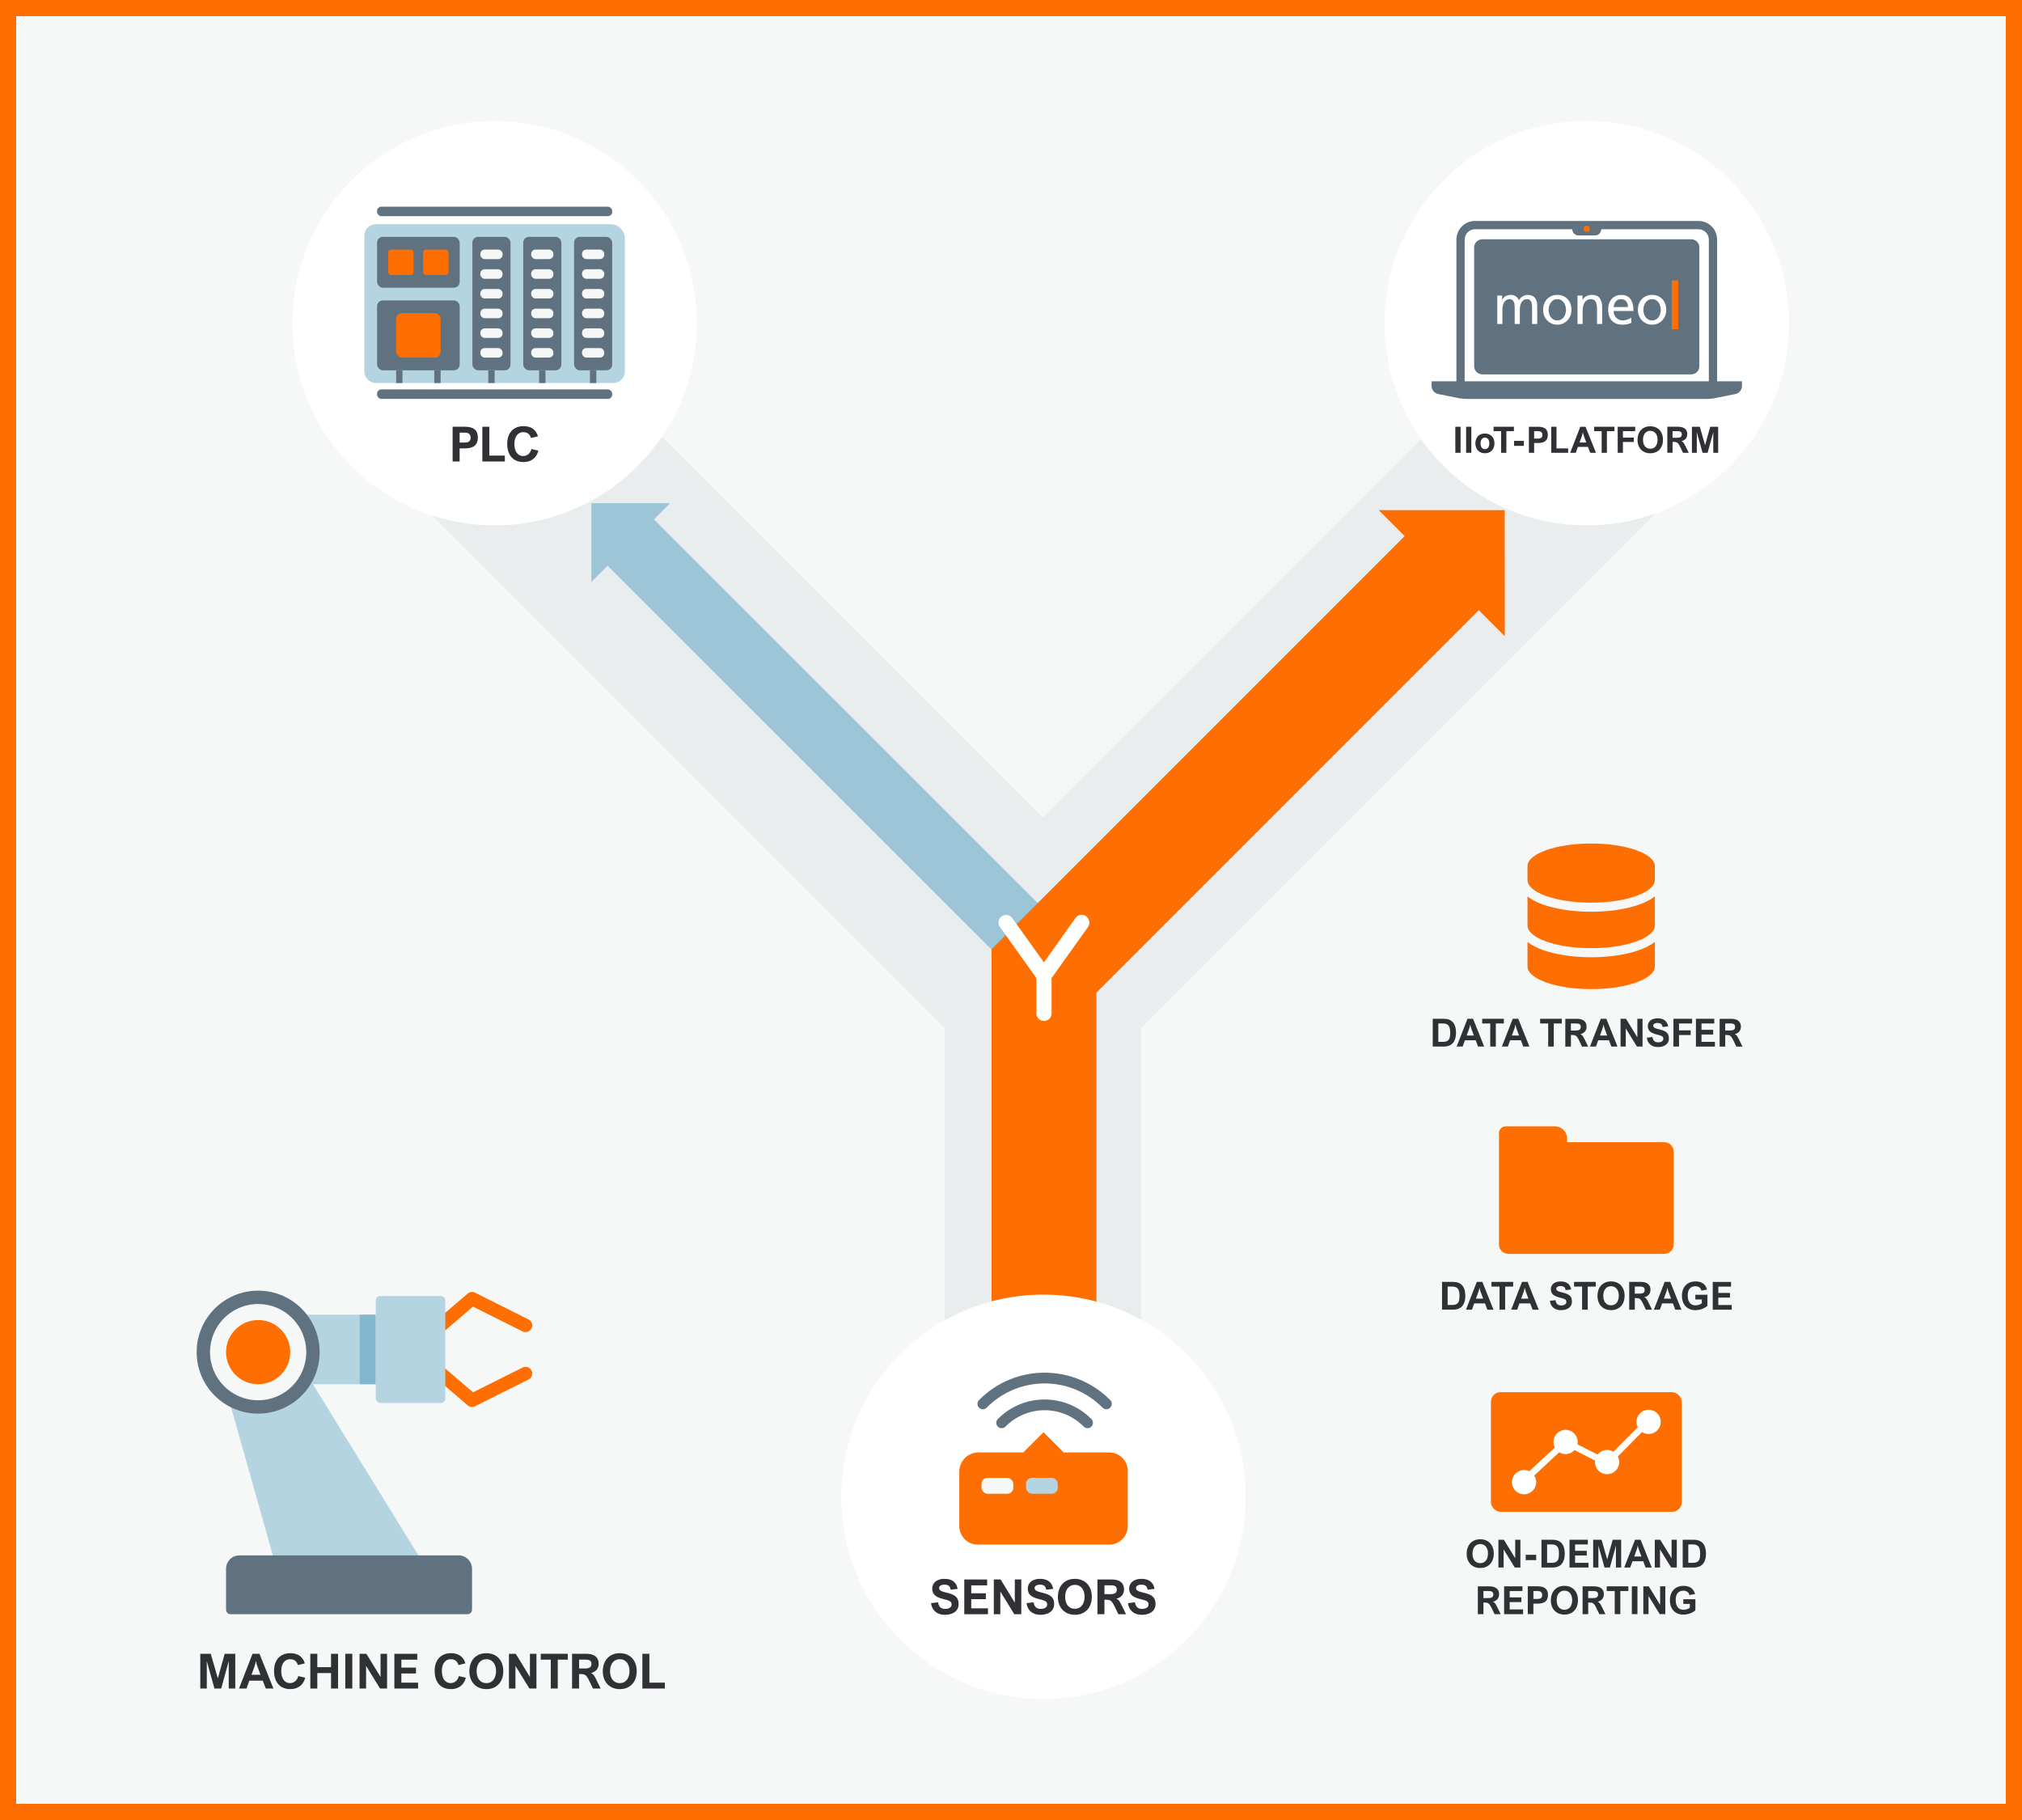 <?xml version="1.0" encoding="UTF-8" standalone="no"?>
<svg xmlns="http://www.w3.org/2000/svg" data-name="Ebene 49" height="900" id="Ebene_49" viewBox="0 0 1000 900" width="1000">
  <rect x="0" y="0" width="1000" height="900" fill="#808080" stroke="none"/>
    
  <defs>
        
    <style>
      .cls-1 {
        stroke-width: 97.2px;
      }

      .cls-1, .cls-2, .cls-3, .cls-4, .cls-5 {
        stroke-miterlimit: 10;
      }

      .cls-1, .cls-2, .cls-6, .cls-7, .cls-4, .cls-5 {
        fill: none;
      }

      .cls-1, .cls-4 {
        stroke: #bbc2c8;
      }

      .cls-8 {
        fill: #f6f7f7;
      }

      .cls-8, .cls-9, .cls-10, .cls-11, .cls-12, .cls-13, .cls-14, .cls-15, .cls-16 {
        stroke-width: 0px;
      }

      .cls-17 {
        opacity: .2;
      }

      .cls-2 {
        stroke-width: 51.84px;
      }

      .cls-2, .cls-7 {
        stroke: #ff6e00;
      }

      .cls-9 {
        fill: #9cc5d7;
      }

      .cls-3 {
        stroke: #607280;
        stroke-width: .89px;
      }

      .cls-3, .cls-12 {
        fill: #607280;
      }

      .cls-6 {
        stroke: #fff;
        stroke-width: 3.2px;
      }

      .cls-6, .cls-7 {
        stroke-linecap: round;
        stroke-linejoin: round;
      }

      .cls-10 {
        fill: #303135;
      }

      .cls-11 {
        fill: #b5d4e1;
      }

      .cls-13 {
        fill: #f6f7f7;
      }

      .cls-7 {
        stroke-width: 6.61px;
      }

      .cls-4 {
        stroke-width: 108px;
      }

      .cls-14 {
        fill: #ff6e00;
      }

      .cls-15 {
        fill: #fff;
      }

      .cls-5 {
        stroke: #9cc5d7;
        stroke-width: 32.4px;
      }

      .cls-16 {
        fill: #83b7cd;
      }
    </style>
      
  </defs>
    
  <g>
        
    <rect class="cls-13" height="892" width="992" x="4" y="4"/>
        
    <path class="cls-14" d="M992,8v884H8V8h984M1000,0H0v900h1000V0h0Z"/>
      
  </g>
    
  <g data-name="Ebene 51" id="Ebene_51">
        
    <g>
            
      <g>
                
        <g class="cls-17">
                    
          <line class="cls-1" x1="515.78" x2="515.78" y1="480.67" y2="757.15"/>
                    
          <line class="cls-4" x1="515.78" x2="808.18" y1="480.67" y2="188.27"/>
                    
          <line class="cls-4" x1="515.78" x2="218.81" y1="480.67" y2="183.7"/>
                  
        </g>
                
        <g>
                    
          <line class="cls-5" x1="519.02" x2="309.32" y1="475.27" y2="265.69"/>
                    
          <polygon class="cls-9" points="292.45 287.79 331.41 248.82 292.45 248.83 292.45 287.79"/>
                  
        </g>
                
        <g>
                    
          <line class="cls-2" x1="508.72" x2="717.19" y1="487.72" y2="279.25"/>
                    
          <polygon class="cls-14" points="681.84 252.26 744.19 314.6 744.18 252.27 681.84 252.26"/>
                  
        </g>
                
        <line class="cls-2" x1="516.32" x2="516.32" y1="757.15" y2="469.4"/>
                
        <path class="cls-15" d="M538.11,458.39l-18.05,25.28v17.55c0,2.07-1.68,3.64-3.75,3.64s-3.75-1.58-3.75-3.66v-17.54l-18.05-25.28c-1.21-1.68-.81-4.03.87-5.23,1.68-1.2,4.03-.81,5.23.87l15.7,21.88,15.6-21.97c1.2-1.68,3.55-2.07,5.23-.87,1.68,1.3,2.18,3.64.97,5.33Z"/>
              
      </g>
            
      <g>
                
        <circle class="cls-15" cx="244.62" cy="159.8" r="100"/>
                
        <g>
                    
          <g>
                        
            <path class="cls-11" d="M185.91,110.84h116c3.94,0,7.14,3.2,7.14,7.14v65.71c0,3.15-2.56,5.71-5.71,5.71h-117.43c-3.15,0-5.71-2.56-5.71-5.71v-67.14c0-3.15,2.56-5.71,5.71-5.71Z"/>
                        
            <rect class="cls-12" height="25.14" rx="2.86" ry="2.86" width="40.86" x="186.48" y="117.12"/>
                        
            <rect class="cls-12" height="34.57" rx="2.86" ry="2.86" width="40.86" x="186.48" y="148.55"/>
                        
            <rect class="cls-12" height="66" rx="2.86" ry="2.86" width="18.86" x="233.62" y="117.12"/>
                        
            <rect class="cls-12" height="66" rx="2.86" ry="2.86" width="18.86" x="258.77" y="117.12"/>
                        
            <rect class="cls-12" height="66" rx="2.86" ry="2.86" width="18.86" x="283.91" y="117.12"/>
                        
            <rect class="cls-14" height="22" rx="2.86" ry="2.86" width="22" x="195.91" y="154.84"/>
                        
            <g>
                            
              <rect class="cls-14" height="12.57" rx="1.43" ry="1.43" width="12.57" x="191.98" y="123.41"/>
                            
              <rect class="cls-14" height="12.57" rx="1.43" ry="1.43" width="12.57" x="209.27" y="123.41"/>
                          
            </g>
                        
            <g>
                            
              <rect class="cls-13" height="4.71" rx="2.14" ry="2.14" width="11" x="237.55" y="123.41"/>
                            
              <rect class="cls-13" height="4.71" rx="2.14" ry="2.14" width="11" x="237.55" y="133.15"/>
                            
              <rect class="cls-13" height="4.71" rx="2.14" ry="2.14" width="11" x="237.55" y="142.9"/>
                            
              <rect class="cls-13" height="4.71" rx="2.14" ry="2.14" width="11" x="237.55" y="152.64"/>
                            
              <rect class="cls-13" height="4.71" rx="2.14" ry="2.14" width="11" x="237.55" y="162.38"/>
                            
              <rect class="cls-13" height="4.71" rx="2.14" ry="2.14" width="11" x="237.55" y="172.12"/>
                          
            </g>
                        
            <g>
                            
              <rect class="cls-13" height="4.71" rx="2.14" ry="2.14" width="11" x="262.7" y="123.41"/>
                            
              <rect class="cls-13" height="4.71" rx="2.14" ry="2.14" width="11" x="262.7" y="133.15"/>
                            
              <rect class="cls-13" height="4.71" rx="2.14" ry="2.14" width="11" x="262.7" y="142.9"/>
                            
              <rect class="cls-13" height="4.71" rx="2.14" ry="2.14" width="11" x="262.7" y="152.64"/>
                            
              <rect class="cls-13" height="4.71" rx="2.14" ry="2.14" width="11" x="262.7" y="162.38"/>
                            
              <rect class="cls-13" height="4.71" rx="2.14" ry="2.14" width="11" x="262.7" y="172.12"/>
                          
            </g>
                        
            <g>
                            
              <rect class="cls-13" height="4.71" rx="2.14" ry="2.14" width="11" x="287.84" y="123.41"/>
                            
              <rect class="cls-13" height="4.71" rx="2.14" ry="2.14" width="11" x="287.84" y="133.15"/>
                            
              <rect class="cls-13" height="4.71" rx="2.14" ry="2.14" width="11" x="287.84" y="142.9"/>
                            
              <rect class="cls-13" height="4.71" rx="2.14" ry="2.14" width="11" x="287.84" y="152.64"/>
                            
              <rect class="cls-13" height="4.71" rx="2.14" ry="2.14" width="11" x="287.84" y="162.38"/>
                            
              <rect class="cls-13" height="4.71" rx="2.14" ry="2.14" width="11" x="287.84" y="172.12"/>
                          
            </g>
                        
            <rect class="cls-12" height="6.29" width="3.14" x="241.48" y="183.12"/>
                        
            <rect class="cls-12" height="6.29" width="3.14" x="266.62" y="183.12"/>
                        
            <rect class="cls-12" height="6.29" width="3.14" x="291.77" y="183.12"/>
                        
            <rect class="cls-12" height="6.29" width="3.14" x="195.91" y="183.12"/>
                        
            <rect class="cls-12" height="6.29" width="3.14" x="214.77" y="183.12"/>
                        
            <rect class="cls-12" height="4.71" rx="2.14" ry="2.14" width="116.29" x="186.48" y="102.2"/>
                        
            <rect class="cls-12" height="4.71" rx="2.14" ry="2.14" width="116.29" x="186.48" y="192.55"/>
                      
          </g>
                    
          <g>
                        
            <path class="cls-10" d="M236.33,216.31c0,1.85-.52,3.22-1.57,4.1-1.05.88-2.66,1.32-4.84,1.32h-2.61v6.47h-3.46v-17.18h6.07c2.21,0,3.83.45,4.86,1.34s1.55,2.21,1.55,3.95ZM232.75,216.37c0-.78-.23-1.38-.7-1.8s-1.2-.63-2.18-.63h-2.55v4.9h2.55c1.04,0,1.78-.21,2.22-.63.44-.42.66-1.03.66-1.83Z"/>
                        
            <path class="cls-10" d="M249.68,225.3v2.91h-11.13v-17.18h3.46v14.27h7.68Z"/>
                        
            <path class="cls-10" d="M258.82,213.71c-.95,0-1.75.25-2.41.75-.66.5-1.16,1.19-1.5,2.07-.34.88-.5,1.88-.5,3.02,0,1.21.17,2.27.52,3.16.34.9.84,1.59,1.5,2.08s1.44.73,2.36.73c.64,0,1.23-.14,1.78-.42.55-.28,1.01-.68,1.4-1.21s.67-1.14.85-1.85l3.43.81c-.27,1.13-.73,2.12-1.39,2.97-.66.85-1.5,1.51-2.51,1.97-1.02.47-2.17.7-3.47.7-1.69,0-3.13-.36-4.34-1.08-1.2-.72-2.12-1.76-2.75-3.11s-.95-2.97-.95-4.83.33-3.34.98-4.66c.65-1.32,1.58-2.33,2.79-3.03,1.21-.7,2.63-1.05,4.27-1.05,1.88,0,3.42.42,4.63,1.27,1.21.85,2.06,2.1,2.54,3.77l-3.42.82c-.57-1.92-1.84-2.88-3.8-2.88Z"/>
                      
          </g>
                  
        </g>
              
      </g>
            
      <g>
                
        <g>
                    
          <path class="cls-10" d="M111.14,817.8h5.21v17.18h-3.22v-13.54l-3.74,13.54h-3.33l-3.79-13.54v13.54h-3.22v-17.18h5.19l3.49,12.16,3.4-12.16Z"/>
                    
          <path class="cls-10" d="M131.44,834.98l-1.49-3.89h-6.63l-1.42,3.89h-3.69l6.69-17.18h3.43l6.89,17.18h-3.79ZM125.79,824.31l-1.42,3.88h4.46l-1.44-3.88c-.19-.5-.35-1.01-.5-1.54-.14-.52-.24-.95-.29-1.28h-.09c-.14.94-.38,1.88-.73,2.81Z"/>
                    
          <path class="cls-10" d="M143.51,820.49c-.95,0-1.75.25-2.41.75-.66.5-1.16,1.19-1.5,2.07-.34.88-.5,1.88-.5,3.02,0,1.21.17,2.27.52,3.16.34.9.84,1.59,1.5,2.08s1.44.73,2.36.73c.64,0,1.23-.14,1.78-.42.55-.28,1.01-.68,1.4-1.21s.67-1.14.85-1.85l3.43.81c-.27,1.13-.73,2.12-1.39,2.97-.66.85-1.5,1.51-2.51,1.97-1.02.47-2.17.7-3.47.7-1.69,0-3.13-.36-4.34-1.08-1.2-.72-2.12-1.76-2.75-3.11s-.95-2.97-.95-4.83.33-3.34.98-4.66c.65-1.32,1.58-2.33,2.79-3.03,1.21-.7,2.63-1.05,4.27-1.05,1.88,0,3.42.42,4.63,1.27,1.21.85,2.06,2.1,2.54,3.77l-3.42.82c-.57-1.92-1.84-2.88-3.8-2.88Z"/>
                    
          <path class="cls-10" d="M163.72,824.43v-6.62h3.46v17.18h-3.46v-7.65h-6.79v7.65h-3.46v-17.18h3.46v6.62h6.79Z"/>
                    
          <path class="cls-10" d="M170.77,834.98v-17.18h3.46v17.18h-3.46Z"/>
                    
          <path class="cls-10" d="M188.21,817.8h3.22v17.18h-3.48l-6.9-11.2v11.2h-3.22v-17.18h3.36l7.02,11.47v-11.47Z"/>
                    
          <path class="cls-10" d="M198.5,820.71v3.93h7.22v2.91h-7.22v4.54h8.27v2.91h-11.73v-17.18h11.32v2.91h-7.86Z"/>
                    
          <path class="cls-10" d="M222.94,820.49c-.95,0-1.75.25-2.41.75-.66.5-1.16,1.19-1.5,2.07-.34.88-.5,1.88-.5,3.02,0,1.21.17,2.27.52,3.16.34.9.84,1.59,1.5,2.08s1.44.73,2.36.73c.64,0,1.23-.14,1.78-.42.55-.28,1.01-.68,1.4-1.21s.67-1.14.85-1.85l3.43.81c-.27,1.13-.73,2.12-1.39,2.97-.66.85-1.5,1.51-2.51,1.97-1.02.47-2.17.7-3.47.7-1.69,0-3.13-.36-4.34-1.08-1.2-.72-2.12-1.76-2.75-3.11s-.95-2.97-.95-4.83.33-3.34.98-4.66c.65-1.32,1.58-2.33,2.79-3.03,1.21-.7,2.63-1.05,4.27-1.05,1.88,0,3.42.42,4.63,1.27,1.21.85,2.06,2.1,2.54,3.77l-3.42.82c-.57-1.92-1.84-2.88-3.8-2.88Z"/>
                    
          <path class="cls-10" d="M232.13,826.49c0-1.81.34-3.39,1.03-4.74.68-1.35,1.66-2.39,2.92-3.13s2.74-1.11,4.43-1.11,3.18.37,4.44,1.1,2.24,1.77,2.93,3.12c.69,1.34,1.03,2.91,1.03,4.69s-.34,3.27-1.01,4.61c-.68,1.34-1.64,2.38-2.9,3.13-1.26.75-2.74,1.12-4.44,1.12s-3.19-.37-4.46-1.11c-1.27-.74-2.25-1.77-2.94-3.11-.68-1.33-1.03-2.86-1.03-4.58ZM240.51,820.49c-.98,0-1.84.25-2.56.76-.72.5-1.28,1.2-1.66,2.09-.38.89-.57,1.91-.57,3.06s.19,2.17.56,3.06.93,1.59,1.65,2.09,1.59.76,2.6.76,1.85-.25,2.57-.75c.72-.5,1.27-1.2,1.65-2.1.38-.9.57-1.93.57-3.11s-.19-2.13-.57-3.02c-.38-.89-.93-1.58-1.65-2.09-.72-.5-1.59-.76-2.6-.76Z"/>
                    
          <path class="cls-10" d="M262.08,817.8h3.22v17.18h-3.48l-6.9-11.2v11.2h-3.22v-17.18h3.36l7.02,11.47v-11.47Z"/>
                    
          <path class="cls-10" d="M275.85,820.71v14.27h-3.46v-14.27h-4.97v-2.91h13.39v2.91h-4.97Z"/>
                    
          <path class="cls-10" d="M296.08,822.62c0,1.21-.31,2.21-.92,2.99-.61.78-1.56,1.36-2.83,1.72v.05c.3.11.57.27.81.47.24.2.5.5.76.9.27.39.57.94.9,1.62l2.26,4.62h-3.8l-1.64-3.43c-.58-1.21-1.06-2.06-1.45-2.54-.26-.32-.51-.56-.77-.73-.25-.17-.57-.29-.96-.36s-.91-.11-1.58-.11h-.48v7.17h-3.46v-17.18h7.12c1.92,0,3.41.41,4.45,1.24,1.05.83,1.57,2.02,1.57,3.57ZM292.51,822.83c0-.75-.22-1.29-.67-1.63-.45-.34-1.15-.5-2.09-.5h-3.35v4.37h2.94c1.05,0,1.84-.17,2.37-.5.53-.34.8-.91.8-1.73Z"/>
                    
          <path class="cls-10" d="M298.12,826.49c0-1.81.34-3.39,1.03-4.74.68-1.35,1.66-2.39,2.92-3.13s2.74-1.11,4.43-1.11,3.18.37,4.44,1.1,2.24,1.77,2.93,3.12c.69,1.34,1.03,2.91,1.03,4.69s-.34,3.27-1.01,4.61c-.68,1.34-1.64,2.38-2.9,3.13-1.26.75-2.74,1.12-4.44,1.12s-3.19-.37-4.46-1.11c-1.27-.74-2.25-1.77-2.94-3.11-.68-1.33-1.03-2.86-1.03-4.58ZM306.5,820.49c-.98,0-1.84.25-2.56.76-.72.5-1.28,1.2-1.66,2.09-.38.89-.57,1.91-.57,3.06s.19,2.17.56,3.06.93,1.59,1.65,2.09,1.59.76,2.6.76,1.85-.25,2.57-.75c.72-.5,1.27-1.2,1.65-2.1.38-.9.57-1.93.57-3.11s-.19-2.13-.57-3.02c-.38-.89-.93-1.58-1.65-2.09-.72-.5-1.59-.76-2.6-.76Z"/>
                    
          <path class="cls-10" d="M328.82,832.08v2.91h-11.13v-17.18h3.46v14.27h7.68Z"/>
                  
        </g>
                
        <g>
                    
          <polygon class="cls-11" points="111.8 687.15 135.89 772.51 209.01 772.51 150.05 676.88 111.8 687.15"/>
                    
          <path class="cls-12" d="M118.41,769.14h108.43c3.65,0,6.61,2.96,6.61,6.61v20.28c0,1.22-.99,2.2-2.2,2.2h-117.25c-1.22,0-2.2-.99-2.2-2.2v-20.28c0-3.65,2.96-6.61,6.61-6.61Z"/>
                    
          <rect class="cls-11" height="34.38" width="37.02" x="148.82" y="650.13"/>
                    
          <rect class="cls-16" height="34.38" width="7.93" x="177.91" y="650.13"/>
                    
          <circle class="cls-12" cx="127.67" cy="668.64" r="30.41"/>
                    
          <circle class="cls-8" cx="127.67" cy="668.64" r="23.8"/>
                    
          <circle class="cls-14" cx="127.67" cy="668.64" r="15.87"/>
                    
          <polyline class="cls-7" points="214.94 676.57 233.45 692.44 259.9 679.22"/>
                    
          <polyline class="cls-7" points="214.94 658.06 233.45 642.19 259.9 655.42"/>
                    
          <rect class="cls-11" height="52.89" rx="2.2" ry="2.2" width="34.38" x="185.85" y="640.87"/>
                  
        </g>
              
      </g>
            
      <g>
                
        <circle class="cls-15" cx="516.07" cy="740.2" r="100"/>
                
        <g>
                    
          <g>
                        
            <path class="cls-10" d="M467.02,783.62c-.73,0-1.35.15-1.85.45-.5.3-.74.71-.74,1.25,0,.36.11.67.34.92.23.25.61.49,1.16.7.55.21,1.32.43,2.33.67,1.52.35,2.7.78,3.54,1.27.85.5,1.44,1.09,1.78,1.78s.51,1.55.51,2.57c0,1.19-.31,2.18-.93,2.97s-1.44,1.38-2.46,1.76c-1.02.38-2.13.57-3.34.57-1.95,0-3.52-.5-4.72-1.49-1.2-.99-1.94-2.42-2.2-4.28l3.46-.42c.2,1.12.59,1.95,1.15,2.48.57.53,1.37.8,2.41.8.62,0,1.18-.09,1.66-.26s.85-.42,1.12-.74c.27-.32.4-.7.4-1.14,0-.5-.1-.89-.29-1.17-.19-.28-.57-.54-1.12-.77-.56-.23-1.43-.49-2.62-.77-1.4-.34-2.5-.75-3.32-1.24-.81-.49-1.39-1.06-1.73-1.7s-.51-1.39-.51-2.25c0-.94.24-1.77.72-2.5s1.18-1.29,2.1-1.71c.92-.41,2.02-.62,3.3-.62,1.84,0,3.31.42,4.4,1.27s1.77,2.08,2.03,3.7l-3.46.39c-.11-.89-.42-1.53-.93-1.92-.51-.39-1.25-.58-2.21-.58Z"/>
                        
            <path class="cls-10" d="M480.35,783.96v3.93h7.22v2.91h-7.22v4.54h8.27v2.91h-11.73v-17.18h11.32v2.91h-7.86Z"/>
                        
            <path class="cls-10" d="M501.88,781.05h3.22v17.18h-3.48l-6.9-11.2v11.2h-3.22v-17.18h3.36l7.02,11.47v-11.47Z"/>
                        
            <path class="cls-10" d="M514.27,783.62c-.73,0-1.35.15-1.85.45s-.74.71-.74,1.25c0,.36.11.67.34.92s.61.49,1.16.7,1.32.43,2.33.67c1.52.35,2.7.78,3.54,1.27s1.44,1.09,1.78,1.78.51,1.55.51,2.57c0,1.19-.31,2.18-.93,2.97s-1.44,1.38-2.46,1.76-2.13.57-3.34.57c-1.95,0-3.52-.5-4.72-1.49s-1.94-2.42-2.2-4.28l3.46-.42c.2,1.12.59,1.95,1.15,2.48s1.37.8,2.41.8c.62,0,1.18-.09,1.66-.26s.85-.42,1.12-.74.4-.7.4-1.14c0-.5-.1-.89-.29-1.17s-.57-.54-1.12-.77-1.43-.49-2.62-.77c-1.4-.34-2.5-.75-3.32-1.24s-1.39-1.06-1.73-1.7-.51-1.39-.51-2.25c0-.94.24-1.77.72-2.5s1.18-1.29,2.1-1.71,2.02-.62,3.3-.62c1.84,0,3.31.42,4.4,1.27s1.77,2.08,2.03,3.7l-3.46.39c-.11-.89-.42-1.53-.93-1.92s-1.25-.58-2.21-.58Z"/>
                        
            <path class="cls-10" d="M523.19,789.73c0-1.81.34-3.39,1.03-4.74s1.66-2.39,2.92-3.13,2.74-1.11,4.43-1.11,3.18.37,4.44,1.1,2.24,1.77,2.93,3.12,1.03,2.91,1.03,4.69-.34,3.27-1.01,4.61-1.64,2.38-2.9,3.13-2.74,1.12-4.44,1.12-3.19-.37-4.46-1.11-2.25-1.77-2.94-3.11-1.03-2.86-1.03-4.58ZM531.57,783.73c-.98,0-1.84.25-2.56.76s-1.28,1.2-1.66,2.09-.57,1.91-.57,3.06.19,2.17.56,3.06.93,1.59,1.65,2.09,1.59.76,2.6.76,1.85-.25,2.57-.75,1.27-1.2,1.65-2.1.57-1.93.57-3.11-.19-2.13-.57-3.02-.93-1.58-1.65-2.09-1.59-.76-2.6-.76Z"/>
                        
            <path class="cls-10" d="M555.91,785.87c0,1.21-.31,2.21-.92,2.99-.61.78-1.56,1.36-2.83,1.72v.05c.3.11.57.27.81.47.24.2.5.5.76.9.27.39.57.94.9,1.62l2.26,4.62h-3.8l-1.64-3.43c-.58-1.21-1.06-2.06-1.45-2.54-.26-.32-.51-.56-.77-.73-.25-.17-.57-.29-.96-.36s-.91-.11-1.58-.11h-.48v7.17h-3.46v-17.18h7.12c1.92,0,3.41.41,4.45,1.24,1.05.83,1.57,2.02,1.57,3.57ZM552.33,786.08c0-.75-.22-1.29-.67-1.63-.45-.34-1.15-.5-2.09-.5h-3.35v4.37h2.94c1.05,0,1.84-.17,2.37-.5.53-.34.8-.91.8-1.73Z"/>
                        
            <path class="cls-10" d="M564.41,783.62c-.73,0-1.35.15-1.85.45-.5.3-.74.71-.74,1.25,0,.36.11.67.34.92.23.25.61.49,1.16.7.55.21,1.32.43,2.33.67,1.52.35,2.7.78,3.54,1.27.85.5,1.44,1.09,1.78,1.78s.51,1.55.51,2.57c0,1.19-.31,2.18-.93,2.97s-1.44,1.38-2.46,1.76c-1.02.38-2.13.57-3.34.57-1.95,0-3.52-.5-4.72-1.49-1.2-.99-1.94-2.42-2.2-4.28l3.46-.42c.2,1.12.59,1.95,1.15,2.48.57.53,1.37.8,2.41.8.62,0,1.18-.09,1.66-.26s.85-.42,1.12-.74c.27-.32.4-.7.4-1.14,0-.5-.1-.89-.29-1.17-.19-.28-.57-.54-1.12-.77-.56-.23-1.43-.49-2.62-.77-1.4-.34-2.5-.75-3.32-1.24-.81-.49-1.39-1.06-1.73-1.7s-.51-1.39-.51-2.25c0-.94.24-1.77.72-2.5s1.18-1.29,2.1-1.71c.92-.41,2.02-.62,3.3-.62,1.84,0,3.31.42,4.4,1.27s1.77,2.08,2.03,3.7l-3.46.39c-.11-.89-.42-1.53-.93-1.92-.51-.39-1.25-.58-2.21-.58Z"/>
                      
          </g>
                    
          <g>
                        
            <path class="cls-14" d="M548.63,718.24h-22.56l-10-10-10,10h-22.21c-5.19,0-9.43,4.24-9.43,9.43v27.06c0,5,4.09,9.09,9.09,9.09h65.11c5,0,9.09-4.09,9.09-9.09v-27.4c0-5-4.09-9.09-9.09-9.09Z"/>
                        
            <rect class="cls-13" height="7.86" rx="2.98" ry="2.98" width="15.71" x="485.43" y="730.82"/>
                        
            <rect class="cls-11" height="7.86" rx="2.98" ry="2.98" width="15.71" x="507.43" y="730.82"/>
                        
            <path class="cls-3" d="M516.62,679.24c-11.62,0-23.23,4.46-32.08,13.37-.88.85-.91,2.27-.06,3.15.85.89,2.25.92,3.13.06.02-.02.04-.04.06-.06,16.01-16.12,41.9-16.12,57.91,0,.85.89,2.25.92,3.13.06s.91-2.27.06-3.15c-.02-.02-.04-.04-.06-.06-8.85-8.91-20.47-13.37-32.09-13.37Z"/>
                        
            <path class="cls-3" d="M516.62,692.5c-8.25,0-16.49,3.16-22.77,9.48-.88.85-.91,2.27-.06,3.15.85.89,2.25.92,3.13.06.02-.02.04-.04.06-.06,10.87-10.94,28.42-10.94,39.29,0,.85.89,2.25.92,3.13.06.88-.85.91-2.27.06-3.15-.02-.02-.04-.04-.06-.06-6.28-6.32-14.53-9.48-22.78-9.48Z"/>
                      
          </g>
                  
        </g>
              
      </g>
            
      <g>
                
        <g>
                    
          <g>
                        
            <path class="cls-10" d="M725.36,768.35c0-1.45.27-2.71.82-3.79s1.33-1.91,2.34-2.5c1.01-.59,2.19-.89,3.54-.89s2.54.29,3.55.88,1.79,1.42,2.34,2.49c.55,1.07.82,2.32.82,3.75s-.27,2.62-.81,3.69-1.31,1.91-2.32,2.5c-1.01.6-2.19.9-3.55.9s-2.55-.3-3.57-.89c-1.02-.59-1.8-1.42-2.35-2.48-.55-1.07-.82-2.29-.82-3.66ZM732.06,763.55c-.79,0-1.47.2-2.05.6-.58.4-1.02.96-1.33,1.67s-.46,1.53-.46,2.45.15,1.73.45,2.45c.3.71.74,1.27,1.32,1.67.58.4,1.28.6,2.08.6s1.48-.2,2.06-.6c.58-.4,1.02-.96,1.32-1.68s.45-1.55.45-2.48-.15-1.71-.45-2.41c-.3-.71-.74-1.27-1.32-1.67-.58-.4-1.27-.6-2.08-.6Z"/>
                        
            <path class="cls-10" d="M749.35,761.4h2.58v13.74h-2.78l-5.52-8.96v8.96h-2.58v-13.74h2.69l5.62,9.18v-9.18Z"/>
                        
            <path class="cls-10" d="M754.56,771.48v-2.63h5.17v2.63h-5.17Z"/>
                        
            <path class="cls-10" d="M773.87,768.38c0,2.1-.5,3.75-1.5,4.96-1,1.21-2.55,1.81-4.65,1.81h-5.37v-13.74h5.4c4.08,0,6.12,2.32,6.12,6.98ZM771.01,768.29c0-1.13-.13-2.03-.38-2.69-.26-.66-.65-1.14-1.19-1.43s-1.25-.44-2.13-.44h-2.18v9.09h2.22c.92,0,1.64-.14,2.17-.43.53-.28.91-.75,1.14-1.41.23-.65.35-1.55.35-2.7Z"/>
                        
            <path class="cls-10" d="M778.97,763.73v3.14h5.77v2.33h-5.77v3.63h6.62v2.33h-9.38v-13.74h9.06v2.32h-6.29Z"/>
                        
            <path class="cls-10" d="M797.59,761.4h4.17v13.74h-2.58v-10.83l-2.99,10.83h-2.66l-3.03-10.83v10.83h-2.58v-13.74h4.15l2.79,9.73,2.72-9.73Z"/>
                        
            <path class="cls-10" d="M813.86,775.15l-1.19-3.11h-5.31l-1.13,3.11h-2.95l5.35-13.74h2.75l5.51,13.74h-3.03ZM809.34,766.61l-1.13,3.1h3.57l-1.15-3.1c-.15-.4-.28-.81-.4-1.23-.12-.42-.19-.76-.23-1.02h-.07c-.11.75-.31,1.5-.58,2.25Z"/>
                        
            <path class="cls-10" d="M826.69,761.4h2.58v13.74h-2.78l-5.52-8.96v8.96h-2.58v-13.74h2.69l5.62,9.18v-9.18Z"/>
                        
            <path class="cls-10" d="M843.71,768.38c0,2.1-.5,3.75-1.5,4.96-1,1.21-2.55,1.81-4.65,1.81h-5.37v-13.74h5.4c4.08,0,6.12,2.32,6.12,6.98ZM840.84,768.29c0-1.13-.13-2.03-.38-2.69-.26-.66-.65-1.14-1.19-1.43s-1.25-.44-2.13-.44h-2.18v9.09h2.22c.92,0,1.64-.14,2.17-.43.53-.28.91-.75,1.14-1.41.23-.65.35-1.55.35-2.7Z"/>
                        
            <path class="cls-10" d="M741.39,788.3c0,.97-.25,1.77-.74,2.39-.49.62-1.25,1.08-2.26,1.38v.04c.24.09.45.21.65.38.19.16.4.4.61.72.21.32.45.75.72,1.3l1.81,3.69h-3.04l-1.31-2.75c-.46-.97-.85-1.65-1.16-2.03-.21-.26-.41-.45-.61-.59-.2-.13-.46-.23-.77-.29-.31-.06-.73-.08-1.26-.08h-.38v5.74h-2.77v-13.74h5.7c1.54,0,2.72.33,3.56.99.84.66,1.26,1.62,1.26,2.86ZM738.53,788.47c0-.6-.18-1.03-.54-1.3s-.92-.4-1.67-.4h-2.68v3.5h2.35c.84,0,1.47-.13,1.9-.4.43-.27.64-.73.64-1.39Z"/>
                        
            <path class="cls-10" d="M746.63,786.77v3.14h5.77v2.33h-5.77v3.63h6.62v2.33h-9.38v-13.74h9.06v2.32h-6.29Z"/>
                        
            <path class="cls-10" d="M765.57,788.67c0,1.48-.42,2.58-1.26,3.28-.84.71-2.13,1.06-3.87,1.06h-2.09v5.17h-2.77v-13.74h4.86c1.77,0,3.07.36,3.89,1.07.82.71,1.24,1.77,1.24,3.16ZM762.7,788.72c0-.62-.19-1.11-.56-1.44s-.96-.51-1.74-.51h-2.04v3.92h2.04c.83,0,1.42-.17,1.78-.5.35-.33.53-.82.53-1.47Z"/>
                        
            <path class="cls-10" d="M766.99,791.39c0-1.45.27-2.71.82-3.79s1.33-1.91,2.34-2.5c1.01-.59,2.19-.89,3.54-.89s2.54.29,3.55.88,1.79,1.42,2.34,2.49c.55,1.07.82,2.32.82,3.75s-.27,2.62-.81,3.69-1.31,1.91-2.32,2.5c-1.01.6-2.19.9-3.55.9s-2.55-.3-3.57-.89c-1.02-.59-1.8-1.42-2.35-2.48-.55-1.07-.82-2.29-.82-3.66ZM773.7,786.59c-.79,0-1.47.2-2.05.6-.58.4-1.02.96-1.33,1.67s-.46,1.53-.46,2.45.15,1.73.45,2.45c.3.71.74,1.27,1.32,1.67.58.4,1.28.6,2.08.6s1.48-.2,2.06-.6c.58-.4,1.02-.96,1.32-1.68s.45-1.55.45-2.48-.15-1.71-.45-2.41c-.3-.71-.74-1.27-1.32-1.67-.58-.4-1.27-.6-2.08-.6Z"/>
                        
            <path class="cls-10" d="M793.2,788.3c0,.97-.25,1.77-.74,2.39-.49.62-1.25,1.08-2.26,1.38v.04c.24.09.45.21.65.38.19.16.4.4.61.72.21.32.45.75.72,1.3l1.81,3.69h-3.04l-1.31-2.75c-.46-.97-.85-1.65-1.16-2.03-.21-.26-.41-.45-.61-.59-.2-.13-.46-.23-.77-.29-.31-.06-.73-.08-1.26-.08h-.38v5.74h-2.77v-13.74h5.7c1.54,0,2.72.33,3.56.99.84.66,1.26,1.62,1.26,2.86ZM790.34,788.47c0-.6-.18-1.03-.54-1.3s-.92-.4-1.67-.4h-2.68v3.5h2.35c.84,0,1.47-.13,1.9-.4.43-.27.64-.73.64-1.39Z"/>
                        
            <path class="cls-10" d="M801.35,786.77v11.42h-2.77v-11.42h-3.98v-2.32h10.72v2.32h-3.97Z"/>
                        
            <path class="cls-10" d="M807.04,798.19v-13.74h2.77v13.74h-2.77Z"/>
                        
            <path class="cls-10" d="M821.02,784.44h2.58v13.74h-2.78l-5.52-8.96v8.96h-2.58v-13.74h2.69l5.62,9.18v-9.18Z"/>
                        
            <path class="cls-10" d="M832.56,786.59c-1.19,0-2.13.38-2.81,1.15-.68.77-1.02,1.91-1.02,3.41,0,1.01.15,1.88.44,2.62.29.73.72,1.29,1.29,1.68.57.39,1.26.59,2.07.59.58,0,1.15-.09,1.72-.26.57-.18,1.05-.43,1.46-.76v-1.88h-3.21v-2.32h5.97v5.47c-.42.4-.94.76-1.57,1.09-.63.32-1.32.58-2.08.77s-1.51.28-2.28.28c-1.4,0-2.6-.3-3.6-.9-1-.6-1.77-1.43-2.29-2.51-.52-1.07-.78-2.32-.78-3.74s.28-2.66.83-3.73c.56-1.07,1.34-1.89,2.35-2.47,1.01-.58,2.18-.87,3.51-.87,1.57,0,2.82.34,3.77,1.01.94.68,1.6,1.68,1.98,3.02l-2.77.52c-.2-.71-.55-1.24-1.05-1.61-.5-.37-1.14-.55-1.93-.55Z"/>
                      
          </g>
                    
          <g>
                        
            <rect class="cls-14" height="59.2" rx="4.8" ry="4.8" width="94.4" x="737.34" y="688.43"/>
                        
            <g>
                            
              <circle class="cls-15" cx="753.73" cy="732.94" r="6"/>
                            
              <circle class="cls-15" cx="774.27" cy="713.06" r="6"/>
                            
              <circle class="cls-15" cx="815.34" cy="703.12" r="6"/>
                            
              <circle class="cls-15" cx="794.8" cy="723" r="6"/>
                            
              <polyline class="cls-6" points="754.55 731.37 774.27 713.06 794.71 723.42 815.29 702.63"/>
                          
            </g>
                      
          </g>
                  
        </g>
                
        <g>
                    
          <g>
                        
            <path class="cls-10" d="M724.69,640.87c0,2.1-.5,3.75-1.5,4.96-1,1.21-2.55,1.81-4.65,1.81h-5.37v-13.74h5.4c4.08,0,6.12,2.32,6.12,6.98ZM721.82,640.78c0-1.13-.13-2.03-.38-2.69-.26-.66-.65-1.14-1.19-1.43s-1.25-.44-2.13-.44h-2.18v9.09h2.22c.92,0,1.64-.14,2.17-.43.53-.28.91-.75,1.14-1.41.23-.65.35-1.55.35-2.7Z"/>
                        
            <path class="cls-10" d="M735.59,647.64l-1.19-3.11h-5.31l-1.13,3.11h-2.95l5.35-13.74h2.75l5.51,13.74h-3.03ZM731.07,639.09l-1.13,3.1h3.57l-1.15-3.1c-.15-.4-.28-.81-.4-1.23-.12-.42-.19-.76-.23-1.02h-.07c-.11.75-.31,1.5-.58,2.25Z"/>
                        
            <path class="cls-10" d="M744.38,636.22v11.42h-2.77v-11.42h-3.98v-2.32h10.72v2.32h-3.97Z"/>
                        
            <path class="cls-10" d="M757.96,647.64l-1.19-3.11h-5.31l-1.13,3.11h-2.95l5.35-13.74h2.75l5.51,13.74h-3.03ZM753.44,639.09l-1.13,3.1h3.57l-1.15-3.1c-.15-.4-.28-.81-.4-1.23-.12-.42-.19-.76-.23-1.02h-.07c-.11.75-.31,1.5-.58,2.25Z"/>
                        
            <path class="cls-10" d="M771.74,635.95c-.59,0-1.08.12-1.48.36-.4.24-.6.57-.6,1,0,.29.09.53.27.74.18.2.49.39.93.56.44.17,1.06.35,1.87.53,1.21.28,2.16.62,2.84,1.02.68.4,1.15.87,1.43,1.42.27.55.41,1.24.41,2.06,0,.95-.25,1.74-.75,2.38s-1.15,1.1-1.96,1.41-1.7.45-2.67.45c-1.56,0-2.82-.4-3.78-1.19-.96-.79-1.55-1.93-1.76-3.42l2.77-.34c.16.9.47,1.56.92,1.99.45.42,1.1.64,1.93.64.5,0,.94-.07,1.33-.21.38-.14.68-.34.9-.6s.32-.56.32-.91c0-.4-.08-.71-.23-.94s-.45-.43-.9-.61c-.45-.18-1.15-.39-2.1-.61-1.12-.27-2-.6-2.65-.99-.65-.39-1.11-.85-1.38-1.36-.27-.51-.41-1.11-.41-1.8,0-.75.19-1.42.58-2,.38-.58.95-1.04,1.68-1.36s1.62-.49,2.64-.49c1.47,0,2.65.34,3.52,1.02s1.41,1.66,1.63,2.96l-2.77.31c-.09-.71-.33-1.22-.74-1.53s-1-.46-1.77-.46Z"/>
                        
            <path class="cls-10" d="M785.22,636.22v11.42h-2.77v-11.42h-3.98v-2.32h10.72v2.32h-3.97Z"/>
                        
            <path class="cls-10" d="M790.05,640.84c0-1.45.27-2.71.82-3.79s1.33-1.91,2.34-2.5c1.01-.59,2.19-.89,3.54-.89s2.54.29,3.55.88,1.79,1.42,2.34,2.49c.55,1.07.82,2.32.82,3.75s-.27,2.62-.81,3.69-1.31,1.91-2.32,2.5c-1.01.6-2.19.9-3.55.9s-2.55-.3-3.57-.89c-1.02-.59-1.8-1.42-2.35-2.48-.55-1.07-.82-2.29-.82-3.66ZM796.75,636.04c-.79,0-1.47.2-2.05.6-.58.4-1.02.96-1.33,1.67s-.46,1.53-.46,2.45.15,1.73.45,2.45c.3.71.74,1.27,1.32,1.67.58.4,1.28.6,2.08.6s1.48-.2,2.06-.6c.58-.4,1.02-.96,1.32-1.68s.45-1.55.45-2.48-.15-1.71-.45-2.41c-.3-.71-.74-1.27-1.32-1.67-.58-.4-1.27-.6-2.08-.6Z"/>
                        
            <path class="cls-10" d="M816.25,637.74c0,.97-.25,1.77-.74,2.39-.49.62-1.25,1.08-2.26,1.38v.04c.24.09.45.21.65.38.19.16.4.4.61.72.21.32.45.75.72,1.3l1.81,3.69h-3.04l-1.31-2.75c-.46-.97-.85-1.65-1.16-2.03-.21-.26-.41-.45-.61-.59-.2-.13-.46-.23-.77-.29-.31-.06-.73-.08-1.26-.08h-.38v5.74h-2.77v-13.74h5.7c1.54,0,2.72.33,3.56.99.84.66,1.26,1.62,1.26,2.86ZM813.39,637.91c0-.6-.18-1.03-.54-1.3s-.92-.4-1.67-.4h-2.68v3.5h2.35c.84,0,1.47-.13,1.9-.4.43-.27.64-.73.64-1.39Z"/>
                        
            <path class="cls-10" d="M828.52,647.64l-1.19-3.11h-5.31l-1.13,3.11h-2.95l5.35-13.74h2.75l5.51,13.74h-3.03ZM824,639.09l-1.13,3.1h3.57l-1.15-3.1c-.15-.4-.28-.81-.4-1.23-.12-.42-.19-.76-.23-1.02h-.07c-.11.75-.31,1.5-.58,2.25Z"/>
                        
            <path class="cls-10" d="M838.5,636.04c-1.19,0-2.13.38-2.81,1.15-.68.77-1.02,1.91-1.02,3.41,0,1.01.15,1.88.44,2.62.29.73.72,1.29,1.29,1.68.57.39,1.26.59,2.07.59.58,0,1.15-.09,1.72-.26.57-.18,1.05-.43,1.46-.76v-1.88h-3.21v-2.32h5.97v5.47c-.42.4-.94.76-1.57,1.09-.63.32-1.32.58-2.08.77s-1.51.28-2.28.28c-1.4,0-2.6-.3-3.6-.9-1-.6-1.77-1.43-2.29-2.51-.52-1.07-.78-2.32-.78-3.74s.28-2.66.83-3.73c.56-1.07,1.34-1.89,2.35-2.47,1.01-.58,2.18-.87,3.51-.87,1.57,0,2.82.34,3.77,1.01.94.68,1.6,1.68,1.98,3.02l-2.77.52c-.2-.71-.55-1.24-1.05-1.61-.5-.37-1.14-.55-1.93-.55Z"/>
                        
            <path class="cls-10" d="M849.81,636.22v3.14h5.77v2.33h-5.77v3.63h6.62v2.33h-9.38v-13.74h9.06v2.32h-6.29Z"/>
                      
          </g>
                    
          <path class="cls-14" d="M823.1,564.83h-48.1v-1.88c0-3.29-2.67-5.96-5.96-5.96h-24.4c-1.83,0-3.31,1.48-3.31,3.31v9.05s0,.03,0,.04c0,.03,0,.05,0,.08v45.93c0,2.56,2.07,4.64,4.64,4.64h77.13c2.56,0,4.64-2.08,4.64-4.64v-45.93c0-2.56-2.07-4.64-4.64-4.64Z"/>
                  
        </g>
                
        <g>
                    
          <g>
                        
            <path class="cls-10" d="M720.09,510.76c0,2.1-.5,3.75-1.5,4.96-1,1.21-2.55,1.81-4.65,1.81h-5.37v-13.74h5.4c4.08,0,6.12,2.32,6.12,6.98ZM717.22,510.67c0-1.13-.13-2.03-.38-2.69-.26-.66-.65-1.14-1.19-1.43s-1.25-.44-2.13-.44h-2.18v9.09h2.22c.92,0,1.64-.14,2.17-.43.53-.28.91-.75,1.14-1.41.23-.65.35-1.55.35-2.7Z"/>
                        
            <path class="cls-10" d="M730.99,517.53l-1.19-3.11h-5.31l-1.13,3.11h-2.95l5.35-13.74h2.75l5.51,13.74h-3.03ZM726.48,508.99l-1.13,3.1h3.57l-1.15-3.1c-.15-.4-.28-.81-.4-1.23-.12-.42-.19-.76-.23-1.02h-.07c-.11.75-.31,1.5-.58,2.25Z"/>
                        
            <path class="cls-10" d="M739.78,506.11v11.42h-2.77v-11.42h-3.98v-2.32h10.72v2.32h-3.97Z"/>
                        
            <path class="cls-10" d="M753.36,517.53l-1.19-3.11h-5.31l-1.13,3.11h-2.95l5.35-13.74h2.75l5.51,13.74h-3.03ZM748.84,508.99l-1.13,3.1h3.57l-1.15-3.1c-.15-.4-.28-.81-.4-1.23-.12-.42-.19-.76-.23-1.02h-.07c-.11.75-.31,1.5-.58,2.25Z"/>
                        
            <path class="cls-10" d="M768.44,506.11v11.42h-2.77v-11.42h-3.98v-2.32h10.72v2.32h-3.97Z"/>
                        
            <path class="cls-10" d="M784.65,507.64c0,.97-.25,1.77-.74,2.39-.49.62-1.25,1.08-2.26,1.38v.04c.24.09.45.21.65.38.19.16.4.4.61.72.21.32.45.75.72,1.3l1.81,3.69h-3.04l-1.31-2.75c-.46-.97-.85-1.65-1.16-2.03-.21-.26-.41-.45-.61-.59-.2-.13-.46-.23-.77-.29-.31-.06-.73-.08-1.26-.08h-.38v5.74h-2.77v-13.74h5.7c1.54,0,2.72.33,3.56.99.84.66,1.26,1.62,1.26,2.86ZM781.79,507.8c0-.6-.18-1.03-.54-1.3s-.92-.4-1.67-.4h-2.68v3.5h2.35c.84,0,1.47-.13,1.9-.4.43-.27.64-.73.64-1.39Z"/>
                        
            <path class="cls-10" d="M796.92,517.53l-1.19-3.11h-5.31l-1.13,3.11h-2.95l5.35-13.74h2.75l5.51,13.74h-3.03ZM792.41,508.99l-1.13,3.1h3.57l-1.15-3.1c-.15-.4-.28-.81-.4-1.23-.12-.42-.19-.76-.23-1.02h-.07c-.11.75-.31,1.5-.58,2.25Z"/>
                        
            <path class="cls-10" d="M809.76,503.78h2.58v13.74h-2.78l-5.52-8.96v8.96h-2.58v-13.74h2.69l5.62,9.18v-9.18Z"/>
                        
            <path class="cls-10" d="M819.7,505.84c-.59,0-1.08.12-1.48.36-.4.24-.6.57-.6,1,0,.29.09.53.27.74.18.2.49.39.93.56.44.17,1.06.35,1.87.53,1.21.28,2.16.62,2.84,1.02.68.4,1.15.87,1.43,1.42.27.55.41,1.24.41,2.06,0,.95-.25,1.74-.75,2.38s-1.15,1.1-1.96,1.41-1.7.45-2.67.45c-1.56,0-2.82-.4-3.78-1.19-.96-.79-1.55-1.93-1.76-3.42l2.77-.34c.16.9.47,1.56.92,1.99.45.42,1.1.64,1.93.64.5,0,.94-.07,1.33-.21.38-.14.68-.34.9-.6s.32-.56.32-.91c0-.4-.08-.71-.23-.94s-.45-.43-.9-.61c-.45-.18-1.15-.39-2.1-.61-1.12-.27-2-.6-2.65-.99-.65-.39-1.11-.85-1.38-1.36-.27-.51-.41-1.11-.41-1.8,0-.75.19-1.42.58-2,.38-.58.95-1.04,1.68-1.36s1.62-.49,2.64-.49c1.47,0,2.65.34,3.52,1.02s1.41,1.66,1.63,2.96l-2.77.31c-.09-.71-.33-1.22-.74-1.53s-1-.46-1.77-.46Z"/>
                        
            <path class="cls-10" d="M830.37,506.11v3.4h5.77v2.32h-5.77v5.7h-2.76v-13.74h9.23v2.32h-6.48Z"/>
                        
            <path class="cls-10" d="M841.5,506.11v3.14h5.77v2.33h-5.77v3.63h6.62v2.33h-9.38v-13.74h9.06v2.32h-6.29Z"/>
                        
            <path class="cls-10" d="M860.97,507.64c0,.97-.25,1.77-.74,2.39-.49.62-1.25,1.08-2.26,1.38v.04c.24.09.45.21.65.38.19.16.4.4.61.72.21.32.45.75.72,1.3l1.81,3.69h-3.04l-1.31-2.75c-.46-.97-.85-1.65-1.16-2.03-.21-.26-.41-.45-.61-.59-.2-.13-.46-.23-.77-.29-.31-.06-.73-.08-1.26-.08h-.38v5.74h-2.77v-13.74h5.7c1.54,0,2.72.33,3.56.99.84.66,1.26,1.62,1.26,2.86ZM858.11,507.8c0-.6-.18-1.03-.54-1.3s-.92-.4-1.67-.4h-2.68v3.5h2.35c.84,0,1.47-.13,1.9-.4.43-.27.64-.73.64-1.39Z"/>
                      
          </g>
                    
          <path class="cls-14" d="M818.43,428.37v6.75c0,6.22-14.1,11.25-31.5,11.25s-31.5-5.03-31.5-11.25v-6.75c0-6.21,14.1-11.25,31.5-11.25s31.5,5.04,31.5,11.25ZM810.73,447.31c2.8-1.04,5.61-2.38,7.71-4.02v14.33c0,6.22-14.1,11.25-31.5,11.25s-31.5-5.03-31.5-11.25v-14.33c2.1,1.65,4.78,2.98,7.71,4.02,6.3,2.25,14.72,3.56,23.79,3.56s17.48-1.31,23.79-3.56ZM763.15,469.81c6.3,2.25,14.72,3.56,23.79,3.56s17.48-1.31,23.79-3.56c2.8-1.04,5.61-2.38,7.71-4.02v12.08c0,6.22-14.1,11.25-31.5,11.25s-31.5-5.03-31.5-11.25v-12.08c2.1,1.65,4.78,2.98,7.71,4.02Z"/>
                  
        </g>
              
      </g>
            
      <g>
                
        <circle class="cls-15" cx="784.75" cy="159.8" r="100"/>
                
        <g>
                    
          <path class="cls-10" d="M719.75,223.91v-12.88h2.59v12.88h-2.59Z"/>
                    
          <path class="cls-10" d="M725.08,223.91v-12.88h2.59v12.88h-2.59Z"/>
                    
          <path class="cls-10" d="M729.67,219.19c0-.91.19-1.74.56-2.47s.92-1.31,1.63-1.72,1.54-.62,2.5-.62,1.83.21,2.54.63,1.26.99,1.63,1.72.56,1.56.56,2.48-.19,1.81-.56,2.55-.92,1.32-1.63,1.74-1.55.63-2.52.63-1.81-.21-2.52-.63-1.25-1-1.63-1.74-.56-1.6-.56-2.57ZM734.36,216.39c-.41,0-.78.11-1.1.34s-.58.56-.77.99-.28.94-.28,1.53.09,1.09.26,1.52.43.76.75.99.71.35,1.15.35.82-.11,1.16-.34.59-.56.77-.99.27-.95.27-1.54-.09-1.07-.26-1.49-.43-.76-.76-1-.73-.36-1.18-.36Z"/>
                    
          <path class="cls-10" d="M744.99,213.21v10.71h-2.59v-10.71h-3.73v-2.18h10.05v2.18h-3.73Z"/>
                    
          <path class="cls-10" d="M748.81,220.48v-2.47h4.84v2.47h-4.84Z"/>
                    
          <path class="cls-10" d="M765.49,214.99c0,1.39-.39,2.41-1.18,3.08s-2,.99-3.63.99h-1.96v4.85h-2.59v-12.88h4.55c1.66,0,2.87.33,3.65,1s1.16,1.66,1.16,2.96ZM762.8,215.04c0-.59-.18-1.04-.53-1.35s-.9-.47-1.63-.47h-1.92v3.67h1.92c.78,0,1.33-.16,1.67-.47s.5-.77.5-1.38Z"/>
                    
          <path class="cls-10" d="M775.54,221.73v2.18h-8.35v-12.88h2.59v10.71h5.76Z"/>
                    
          <path class="cls-10" d="M786.46,223.91l-1.12-2.92h-4.97l-1.06,2.92h-2.77l5.02-12.88h2.58l5.17,12.88h-2.84ZM782.23,215.91l-1.06,2.91h3.35l-1.08-2.91c-.14-.38-.27-.76-.37-1.15-.11-.39-.18-.71-.22-.96h-.07c-.11.7-.29,1.41-.54,2.11Z"/>
                    
          <path class="cls-10" d="M794.71,213.21v10.71h-2.59v-10.71h-3.73v-2.18h10.05v2.18h-3.73Z"/>
                    
          <path class="cls-10" d="M802.63,213.21v3.19h5.41v2.17h-5.41v5.34h-2.58v-12.88h8.66v2.18h-6.07Z"/>
                    
          <path class="cls-10" d="M809.86,217.54c0-1.36.26-2.54.77-3.56.51-1.01,1.24-1.79,2.19-2.35s2.06-.83,3.32-.83,2.38.28,3.33.83,1.68,1.33,2.2,2.34c.52,1.01.77,2.18.77,3.52s-.25,2.45-.76,3.46c-.51,1-1.23,1.79-2.18,2.35-.94.56-2.05.84-3.33.84s-2.39-.28-3.35-.83c-.96-.55-1.69-1.33-2.2-2.33-.51-1-.77-2.14-.77-3.43ZM816.15,213.04c-.74,0-1.38.19-1.92.57-.54.38-.96.9-1.24,1.57-.29.67-.43,1.43-.43,2.29s.14,1.63.42,2.29.69,1.19,1.24,1.57,1.2.57,1.95.57,1.39-.19,1.93-.56c.54-.38.95-.9,1.24-1.57.28-.67.43-1.45.43-2.33s-.14-1.6-.43-2.26c-.28-.67-.7-1.19-1.24-1.56-.54-.38-1.19-.57-1.95-.57Z"/>
                    
          <path class="cls-10" d="M834.44,214.64c0,.91-.23,1.66-.69,2.24-.46.59-1.17,1.02-2.12,1.29v.04c.22.08.42.2.61.35.18.15.37.38.57.67.2.3.42.7.68,1.22l1.7,3.46h-2.85l-1.23-2.58c-.43-.91-.8-1.54-1.09-1.91-.19-.24-.39-.42-.58-.55-.19-.13-.43-.22-.72-.27s-.68-.08-1.18-.08h-.36v5.38h-2.59v-12.88h5.34c1.44,0,2.55.31,3.34.93.79.62,1.18,1.51,1.18,2.68ZM831.76,214.8c0-.56-.17-.97-.51-1.22-.34-.25-.86-.38-1.57-.38h-2.51v3.28h2.21c.79,0,1.38-.13,1.78-.38.4-.25.6-.69.6-1.3Z"/>
                    
          <path class="cls-10" d="M845.83,211.03h3.91v12.88h-2.42v-10.15l-2.8,10.15h-2.5l-2.84-10.15v10.15h-2.42v-12.88h3.89l2.62,9.12,2.55-9.12Z"/>
                  
        </g>
                
        <g>
                    
          <g>
                        
            <g>
                            
              <rect class="cls-15" height="82.06" rx="5.27" ry="5.27" width="123.39" x="723.48" y="111.47"/>
                            
              <path class="cls-12" d="M729.49,109.27c-5.09,0-9.21,4.12-9.21,9.21v71.12h4.09v-71.12c0-2.81,2.3-5.12,5.12-5.12h48.09c0,1.69,1.38,3.07,3.07,3.07h8.19c1.69,0,3.07-1.38,3.07-3.07h48.09c2.81,0,5.12,2.3,5.12,5.12v71.12h4.09v-71.12c0-5.09-4.12-9.21-9.21-9.21h-110.51Z"/>
                            
              <path class="cls-12" d="M729.06,122.29v58.87c0,2.2,1.83,3.98,4.09,3.98h103.19c2.26,0,4.09-1.78,4.09-3.98v-58.87c0-2.2-1.83-3.98-4.09-3.98h-103.19c-2.26,0-4.09,1.78-4.09,3.98Z"/>
                            
              <path class="cls-12" d="M708,188.57v2.28c0,1.95,1.38,3.63,3.29,4.01l10.36,2.07c1.13.23,2.29.34,3.44.34h119.31c1.15,0,2.31-.11,3.44-.34l10.37-2.07c1.91-.38,3.29-2.06,3.29-4.01v-2.28h-153.49Z"/>
                          
            </g>
                        
            <circle class="cls-14" cx="784.75" cy="113.16" r="1.53"/>
                      
          </g>
                    
          <g>
                        
            <path class="cls-15" d="M740.5,146.16h2.38v2.04h.05c.49-.83,1.08-1.43,1.78-1.81.7-.38,1.57-.56,2.59-.56.79,0,1.55.22,2.28.65.73.43,1.27,1.13,1.63,2.08.23-.5.53-.92.89-1.27.36-.35.74-.63,1.13-.85.4-.22.79-.38,1.19-.47.4-.09.75-.14,1.05-.14.88,0,1.63.14,2.23.41.6.28,1.09.65,1.47,1.13.38.48.65,1.04.82,1.7.17.65.26,1.36.26,2.14v9.01h-2.54v-8.38c0-.44-.03-.89-.09-1.35-.06-.46-.19-.88-.37-1.25-.18-.38-.43-.69-.76-.94-.32-.25-.74-.37-1.24-.37-.65,0-1.2.15-1.66.44-.46.29-.83.68-1.12,1.17s-.5,1.04-.63,1.67c-.13.63-.2,1.27-.2,1.93v7.08h-2.54v-8.38c0-.44-.03-.89-.09-1.35-.06-.46-.19-.88-.37-1.25-.18-.38-.43-.69-.76-.94-.32-.25-.74-.37-1.24-.37-.65,0-1.2.15-1.66.44-.46.29-.83.68-1.12,1.17s-.5,1.04-.63,1.67c-.13.63-.2,1.27-.2,1.93v7.08h-2.54v-14.06Z"/>
                        
            <path class="cls-15" d="M763.17,153.19c0-1.07.17-2.05.5-2.95.33-.9.81-1.68,1.43-2.33s1.36-1.16,2.22-1.53c.86-.37,1.81-.55,2.88-.55s2,.18,2.86.55c.86.37,1.6.88,2.21,1.53s1.09,1.43,1.42,2.33c.33.9.5,1.88.5,2.95s-.17,1.96-.51,2.85c-.34.89-.82,1.67-1.43,2.34-.61.67-1.35,1.2-2.22,1.59-.86.39-1.81.58-2.84.58s-1.99-.19-2.85-.58c-.86-.39-1.59-.91-2.22-1.59-.62-.67-1.1-1.45-1.45-2.34-.34-.89-.51-1.84-.51-2.85ZM765.87,153.19c0,.63.09,1.25.26,1.87.17.62.43,1.19.78,1.69.35.51.8.91,1.34,1.23.54.31,1.19.47,1.94.47s1.38-.16,1.92-.47c.54-.31.99-.72,1.34-1.23.35-.5.61-1.07.78-1.69.17-.62.26-1.25.26-1.87,0-.66-.1-1.31-.3-1.94-.2-.63-.48-1.2-.84-1.7s-.81-.89-1.35-1.19c-.54-.29-1.14-.44-1.81-.44s-1.29.15-1.82.44c-.53.29-.98.69-1.35,1.19-.37.5-.65,1.06-.85,1.7-.2.63-.3,1.28-.3,1.94Z"/>
                        
            <path class="cls-15" d="M780.18,146.16h2.46v2.23h.05c.38-.81.98-1.44,1.81-1.89.83-.45,1.73-.68,2.7-.68,1.78,0,3.09.53,3.92,1.6.83,1.07,1.24,2.55,1.24,4.44v8.35h-2.54v-7.28c0-1.65-.21-2.88-.62-3.69-.41-.81-1.18-1.25-2.3-1.32-.72,0-1.35.14-1.88.43-.53.28-.97.68-1.31,1.19-.34.51-.59,1.12-.76,1.83s-.24,1.5-.24,2.34v6.51h-2.54v-14.06Z"/>
                        
            <path class="cls-15" d="M806.8,159.64c-.25.09-.51.19-.78.29-.27.1-.57.2-.91.29-.33.09-.72.17-1.16.23-.44.06-.94.1-1.5.1-1.22,0-2.28-.18-3.17-.55-.89-.37-1.63-.88-2.22-1.54-.59-.66-1.02-1.46-1.31-2.4-.29-.94-.43-1.98-.43-3.11,0-1.05.15-2,.46-2.87.31-.86.74-1.61,1.31-2.25.57-.63,1.25-1.13,2.04-1.47.79-.35,1.67-.52,2.65-.52,1.15,0,2.12.2,2.89.61.77.4,1.4.96,1.86,1.67.47.71.81,1.55,1.01,2.52.21.97.31,2.02.31,3.14h-9.83c0,.7.12,1.33.36,1.9.24.57.58,1.06,1,1.48.42.41.91.74,1.46.96.55.23,1.12.34,1.72.34.41,0,.84-.05,1.28-.15s.86-.22,1.24-.36c.39-.14.73-.29,1.03-.45s.53-.31.69-.44v2.59ZM805.15,151.84c0-.53-.08-1.04-.23-1.52-.15-.48-.37-.9-.66-1.25-.29-.36-.65-.64-1.08-.84-.43-.2-.92-.3-1.46-.3-.63,0-1.17.12-1.61.36-.44.24-.81.55-1.11.92-.3.38-.52.8-.68,1.25-.15.46-.26.92-.31,1.38h7.13Z"/>
                        
            <path class="cls-15" d="M810.04,153.19c0-1.07.17-2.05.5-2.95.33-.9.81-1.68,1.43-2.33.62-.65,1.36-1.16,2.22-1.53.86-.37,1.81-.55,2.88-.55s2,.18,2.86.55c.86.37,1.6.88,2.21,1.53.61.65,1.09,1.43,1.42,2.33.33.9.5,1.88.5,2.95s-.17,1.96-.51,2.85c-.34.89-.82,1.67-1.43,2.34-.61.67-1.35,1.2-2.22,1.59-.86.39-1.81.58-2.84.58s-1.99-.19-2.85-.58c-.86-.39-1.59-.91-2.22-1.59-.62-.67-1.1-1.45-1.45-2.34-.34-.89-.51-1.84-.51-2.85ZM812.74,153.19c0,.63.09,1.25.26,1.87.17.62.43,1.19.78,1.69.35.51.8.91,1.34,1.23.54.31,1.19.47,1.94.47s1.38-.16,1.92-.47c.54-.31.99-.72,1.34-1.23.35-.5.61-1.07.78-1.69.17-.62.26-1.25.26-1.87,0-.66-.1-1.31-.3-1.94-.2-.63-.48-1.2-.84-1.7s-.81-.89-1.35-1.19-1.14-.44-1.81-.44-1.29.15-1.82.44-.98.69-1.35,1.19c-.37.5-.65,1.06-.85,1.7-.2.63-.3,1.28-.3,1.94Z"/>
                        
            <path class="cls-14" d="M829.98,138.68v24.12h-3.2v-24.12h3.2Z"/>
                      
          </g>
                  
        </g>
              
      </g>
          
    </g>
      
  </g>
  
</svg>
